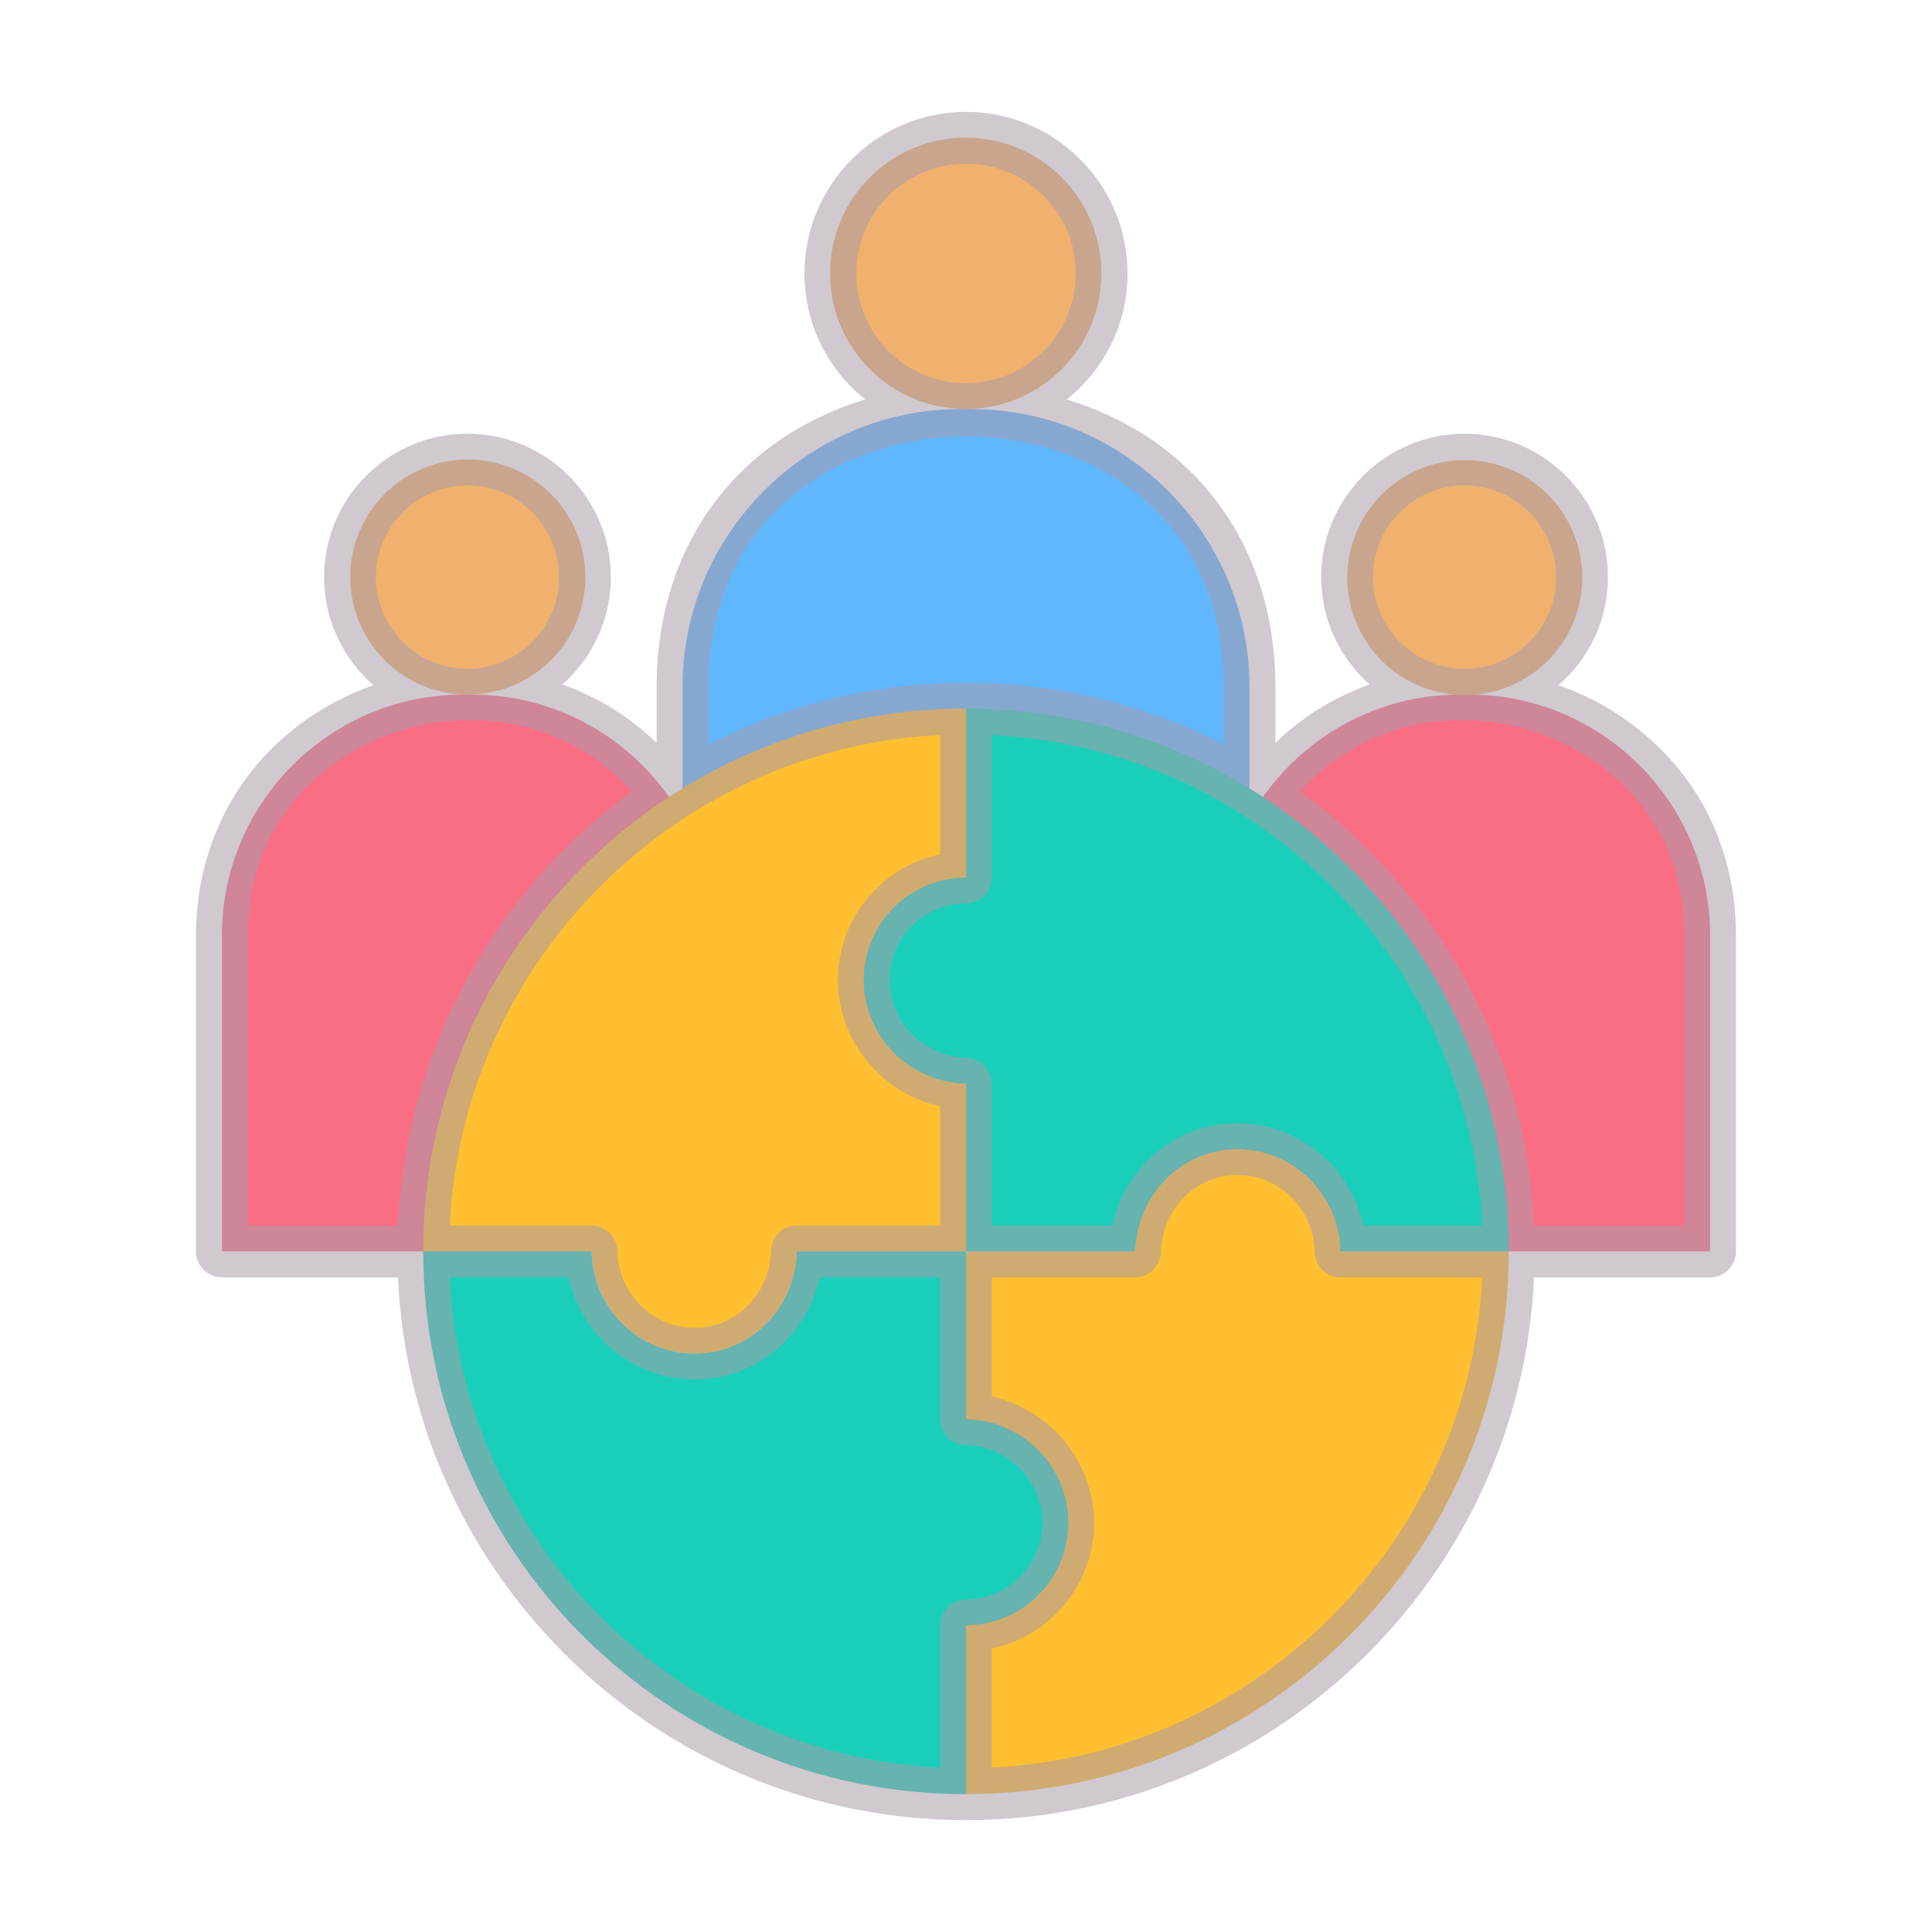<svg id="Layer_1" enable-background="new 0 0 500 500" viewBox="0 0 500 500" xmlns="http://www.w3.org/2000/svg" width="300" height="300" version="1.1" xmlns:xlink="http://www.w3.org/1999/xlink" xmlns:svgjs="http://svgjs.dev/svgjs"><g width="100%" height="100%" transform="matrix(1,0,0,1,0,0)"><g clip-rule="evenodd" fill-rule="evenodd"><path d="m248.601 105.872h2.803c39.641 0 71.973 32.332 71.973 71.973v143.045h-146.749v-143.045c0-39.641 32.332-71.973 71.973-71.973z" fill="#60b7fe" fill-opacity="1" data-original-color="#60b7feff" stroke="none" stroke-opacity="1"/><ellipse cx="250.002" cy="70.765" fill="#f0b16e" rx="35.107" ry="35.108" transform="matrix(.045 -.999 .999 .045 167.981 317.304)" fill-opacity="1" data-original-color="#f0b16eff" stroke="none" stroke-opacity="1"/><path d="m377.81 179.759h2.428c34.335 0 62.34 28.005 62.34 62.34v81.759h-127.108v-81.759c0-34.336 28.005-62.34 62.34-62.34z" fill="#fa6e85" fill-opacity="1" data-original-color="#fa6e85ff" stroke="none" stroke-opacity="1"/><ellipse cx="379.024" cy="149.351" fill="#f0b16e" rx="30.409" ry="30.409" transform="matrix(.23 -.973 .973 .23 146.587 483.921)" fill-opacity="1" data-original-color="#f0b16eff" stroke="none" stroke-opacity="1"/><path d="m119.766 179.759h2.428c34.335 0 62.34 28.005 62.34 62.34v81.759h-127.107v-81.759c0-34.336 28.004-62.34 62.339-62.34z" fill="#fa6e85" fill-opacity="1" data-original-color="#fa6e85ff" stroke="none" stroke-opacity="1"/><ellipse cx="120.98" cy="149.351" fill="#f0b16e" rx="30.409" ry="30.409" transform="matrix(.526 -.851 .851 .526 -69.668 173.744)" fill-opacity="1" data-original-color="#f0b16eff" stroke="none" stroke-opacity="1"/><path d="m109.533 323.858h43.566c.203 14.616 12.098 26.467 26.668 26.465 14.571-.002 26.057-11.867 26.465-26.465h43.769v-140.47c-77.578 0-140.468 62.891-140.468 140.47z" fill="#ffbf31" fill-opacity="1" data-original-color="#ffbf31ff" stroke="none" stroke-opacity="1"/><path d="m390.471 323.858h-43.566c-.203-14.616-12.098-26.467-26.668-26.466-14.571.002-26.057 11.867-26.465 26.466h-43.769v140.469c77.578 0 140.468-62.89 140.468-140.469z" fill="#ffbf31" fill-opacity="1" data-original-color="#ffbf31ff" stroke="none" stroke-opacity="1"/><path d="m250.002 323.858v-43.405c-14.616-.364-26.465-12.213-26.465-26.829s11.849-26.465 26.465-26.508v-43.727c77.579 0 140.469 62.89 140.469 140.469h-43.566c-.203-14.616-12.098-26.467-26.668-26.466-14.571.002-26.057 11.867-26.465 26.466z" fill="#19cfba" fill-opacity="1" data-original-color="#19cfbaff" stroke="none" stroke-opacity="1"/><path d="m250.002 323.858v43.405c14.616.364 26.465 12.213 26.465 26.829s-11.849 26.466-26.465 26.508v43.727c-77.579 0-140.469-62.89-140.469-140.469h43.566c.203 14.616 12.098 26.467 26.668 26.465 14.571-.002 26.057-11.867 26.465-26.465z" fill="#19cfba" fill-opacity="1" data-original-color="#19cfbaff" stroke="none" stroke-opacity="1"/><path d="m435.875 317.155h-38.865c-2.082-46.106-25.451-86.737-60.507-112.301 10.418-11.569 24.808-18.059 40.242-18.454h4.063c5.316.226 10.716 1.185 16.106 2.878 18.832 6.038 38.961 23.025 38.961 52.821zm-179.174 140.292c68.441-3.386 123.509-58.464 126.9-126.861h-36.704c-3.657 0-6.642-2.991-6.699-6.659-.152-10.948-9.108-19.864-19.966-19.808-10.773 0-19.452 8.747-19.774 19.921-.096 3.612-3.059 6.546-6.687 6.546h-37.071v30.812c15.073 3.386 26.461 16.873 26.461 32.731 0 15.914-11.377 29.345-26.461 32.505v30.813zm-140.303-126.861h30.75c3.268 15.068 16.716 26.467 32.612 26.41 15.897 0 29.08-11.174 32.387-26.41h31.156v36.681c0 3.612 2.895 6.602 6.529 6.715 10.993.282 19.932 9.311 19.932 20.146s-8.877 19.751-19.78 19.808c-3.696 0-6.682 2.991-6.682 6.659v36.85c-68.445-3.384-123.518-58.463-126.904-126.859zm-52.279-88.486c0-29.796 20.13-46.783 38.972-52.821 5.378-1.693 10.779-2.652 16.106-2.878h4.052c15.434.395 29.836 6.828 40.254 18.454-35.056 25.564-58.436 66.195-60.507 112.301h-38.877zm56.862-116.478c13.075 0 23.713 10.666 23.713 23.758 0 13.122-10.727 23.788-23.961 23.702-12.957-.169-23.459-10.722-23.459-23.702-.001-13.092 10.631-23.758 23.707-23.758zm129.022-12.64c32.116 0 66.675 20.316 66.675 64.841v14.842c-41.777-21.3-91.582-21.309-133.35 0v-14.842c0-44.526 34.559-64.841 66.675-64.841zm0-70.598c15.66 0 28.408 12.697 28.408 28.386 0 15.688-12.748 28.386-28.408 28.386-15.666 0-28.408-12.697-28.408-28.386 0-15.688 12.742-28.386 28.408-28.386zm-6.699 147.854c-68.447 3.442-123.52 58.464-126.906 126.917h36.698c3.663 0 6.642 2.935 6.699 6.603.152 10.948 9.108 19.864 19.966 19.864 10.779 0 19.464-8.747 19.774-19.921.096-3.668 3.07-6.546 6.699-6.546h37.07v-30.812c-15.073-3.386-26.472-16.873-26.472-32.731 0-15.971 11.388-29.345 26.472-32.505zm109.542 126.917h30.756c-3.392-68.453-58.459-123.475-126.9-126.917v36.907c0 3.668-2.991 6.659-6.682 6.659-10.914.056-19.791 8.916-19.791 19.808 0 10.835 8.95 19.864 19.932 20.147 3.634.113 6.541 3.047 6.541 6.715v36.681h31.157c3.307-15.237 16.484-26.467 32.375-26.467 15.897 0 29.355 11.395 32.612 26.467zm26.179-191.533c13.07 0 23.708 10.666 23.708 23.758 0 13.134-10.747 23.759-23.899 23.702-12.985-.113-23.521-10.722-23.521-23.702-.001-13.092 10.637-23.758 23.712-23.758zm56.004 74.153c-8.047-10.214-18.961-17.946-31.676-22.46 7.822-6.772 12.776-16.817 12.776-27.934 0-20.485-16.648-37.133-37.105-37.133-20.463 0-37.11 16.647-37.11 37.133 0 11.004 4.859 20.936 12.539 27.765-9.165 3.273-17.404 8.352-24.379 15.124v-14.447c0-36.58-20.687-64.284-53.989-74.435 9.577-7.675 15.722-19.413 15.722-32.618 0-23.025-18.758-41.817-41.805-41.817-23.053 0-41.805 18.792-41.805 41.817 0 13.205 6.146 24.943 15.711 32.618-33.292 10.158-53.978 37.855-53.978 74.435v14.447c-6.981-6.772-15.214-11.851-24.379-15.124 7.68-6.829 12.539-16.761 12.539-27.765 0-20.485-16.648-37.133-37.11-37.133s-37.105 16.647-37.105 37.133c0 11.117 4.955 21.162 12.777 27.934-27.962 9.929-45.925 34.638-45.925 64.785v81.771c0 3.668 2.997 6.716 6.693 6.716h45.575c3.51 78.046 68.103 140.461 147.007 140.461 78.899 0 143.486-62.414 147.007-140.461h45.564c3.696 0 6.698-3.047 6.698-6.716v-81.771c.001-15.915-4.919-30.531-14.242-42.325z" fill="#a79ba7" fill-opacity="0.537" data-original-color="#1e2f3fff" stroke="none" stroke-opacity="1"/></g></g></svg>